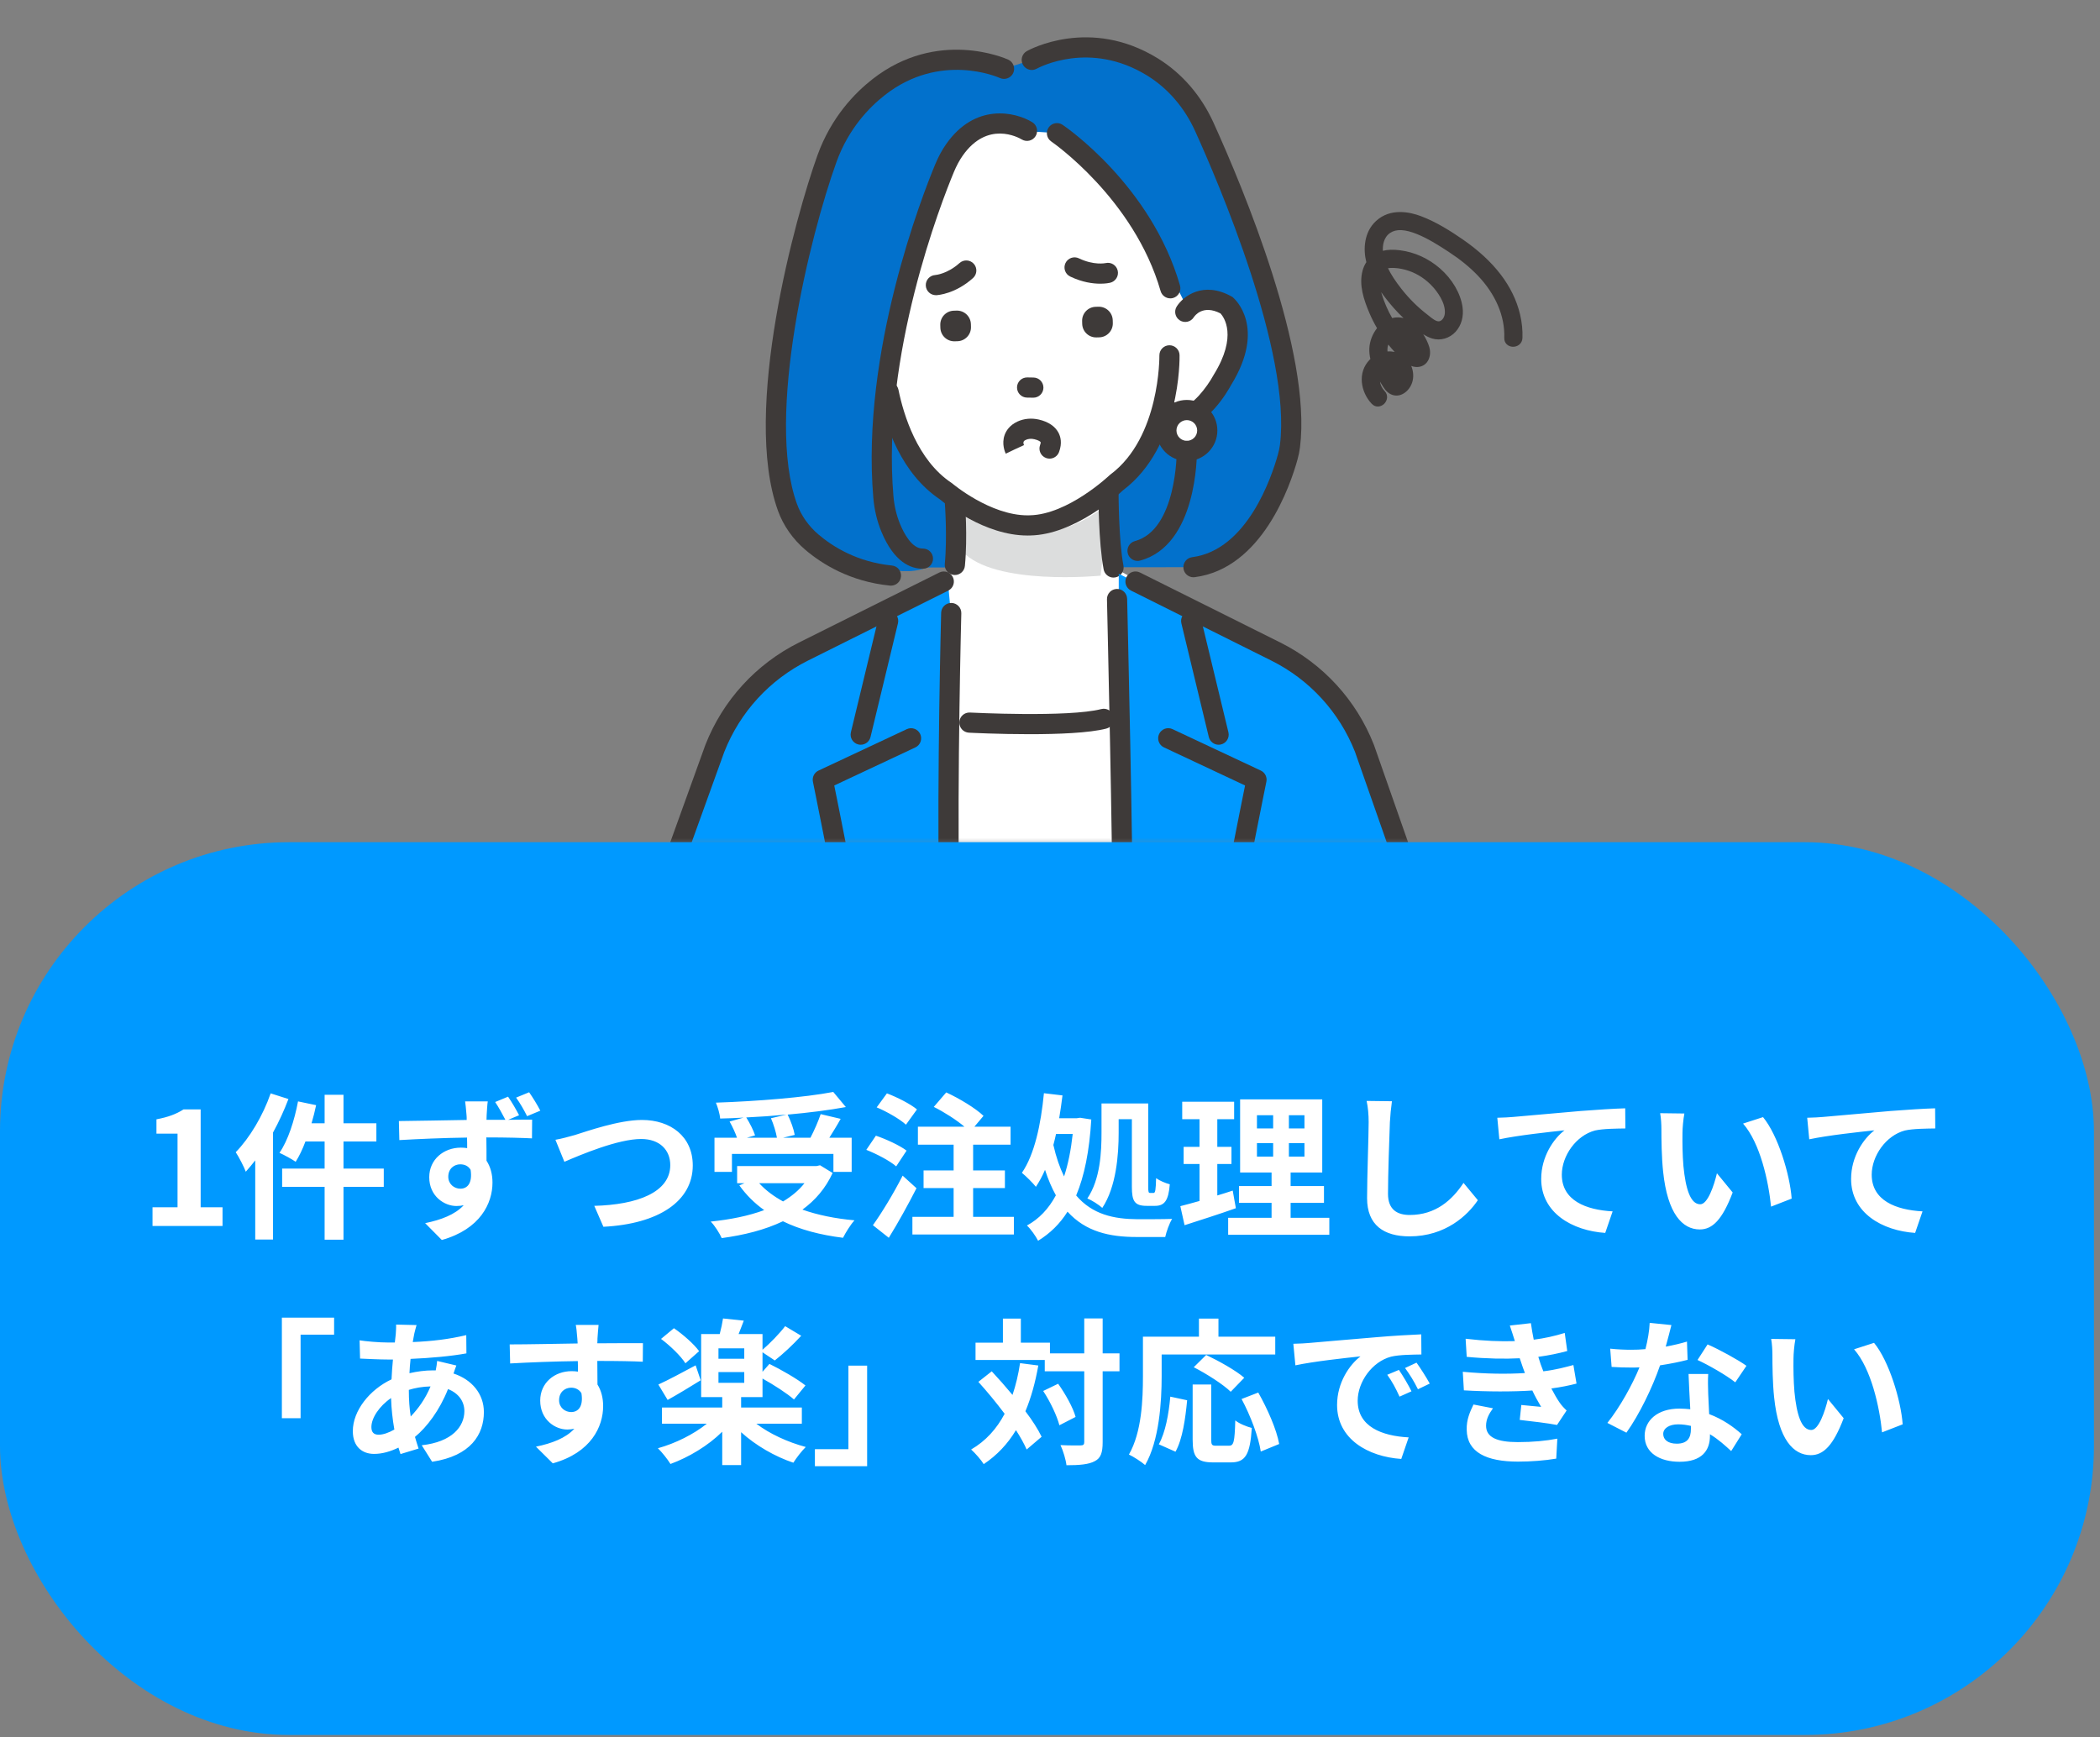 <svg width="307" height="254" viewBox="0 0 307 254" fill="none" xmlns="http://www.w3.org/2000/svg">
<rect x="0" y="0" width="307" height="254" fill="#808080" stroke="none"/>
<mask id="mask0_30_2366" style="mask-type:luminance" maskUnits="userSpaceOnUse" x="95" y="0" width="116" height="124">
<path d="M210.924 0H95V123.6H210.924V0Z" fill="white"/>
</mask>
<g mask="url(#mask0_30_2366)">
<path d="M125.527 28.318C125.527 28.318 123.752 42.754 126.17 46.889C126.17 46.889 119.691 42.421 118.697 50.469C118.697 50.469 120.124 65.398 130.231 61.34C130.231 61.34 136.811 77.396 150.778 76.815C150.778 76.815 166.665 75.243 169.936 58.925C169.936 58.925 174.54 64.794 178.969 55.085C178.969 55.085 187.068 42.946 174.719 44.45L175.528 29.504L158.555 17.781L135.743 16.943L125.521 28.315L125.527 28.318Z" fill="white"/>
<path d="M146.779 10.063C146.779 10.063 132.859 3.097 123.495 18.064C123.495 18.064 104.325 66 118.52 79.112C118.52 79.112 130.175 85.347 135.419 82.967L174.472 82.922C174.472 82.922 190.362 81.731 188.908 54.651L176.055 18.547C176.055 18.547 169.901 1.342 150.828 8.756L146.779 10.06V10.063Z" fill="#0271CC"/>
<path d="M139.677 72.874V84.757L131.305 89.998L138.539 114.732L167.904 112.863L168.895 86.296L162.787 82.97L162.047 65.413L139.677 72.874Z" fill="white"/>
<path d="M139.586 69.347L138.863 83.651L135.893 86.868L151.353 121.309L162.879 89.921L162.418 81.082L161.486 65.926L139.586 69.347Z" fill="white"/>
<path d="M151.029 19.232C151.029 19.232 142.579 13.094 138.539 23.797C138.539 23.797 129.612 45.969 130.204 56.669C130.204 56.669 131.305 76.705 152.379 76.623C152.379 76.623 166.002 73.04 169.181 61.83C169.181 61.83 178.781 63.779 180.414 51.953C180.414 51.953 182.918 38.452 173.504 44.937C173.504 44.937 162.908 22.216 154.521 19.468L151.032 19.232H151.029Z" fill="white"/>
<path d="M134.876 83.15C133.133 83.15 130.7 82.197 128.854 77.738C128.22 76.204 127.822 74.538 127.671 72.78C125.851 51.466 134.885 28.436 136.716 24.036C137.188 22.901 137.713 21.927 138.324 21.06C142.559 15.023 148.407 16.336 150.911 17.869C151.604 18.294 151.822 19.202 151.397 19.898C150.973 20.591 150.067 20.81 149.374 20.388C148.864 20.084 144.352 17.604 140.739 22.753C140.255 23.443 139.831 24.234 139.441 25.169C137.657 29.457 128.851 51.9 130.611 72.529C130.735 73.983 131.063 75.358 131.579 76.611C132.136 77.956 133.301 80.2 134.879 80.2C134.894 80.2 134.911 80.2 134.926 80.2C135.731 80.2 136.389 80.846 136.401 81.651C136.413 82.465 135.764 83.135 134.95 83.15C134.926 83.15 134.903 83.15 134.876 83.15Z" fill="#3E3A39"/>
<path d="M130.249 85.624C130.199 85.624 130.151 85.624 130.101 85.615C124.282 85.034 120.168 82.453 117.744 80.395C115.913 78.838 114.524 76.859 113.733 74.673C108.431 60.031 116.326 31.527 119.508 22.694C121.516 17.123 124.993 13.566 127.556 11.567C137.049 4.155 146.973 8.529 147.392 8.718C148.133 9.054 148.463 9.93 148.124 10.67C147.787 11.41 146.915 11.738 146.174 11.405C145.82 11.245 137.424 7.603 129.37 13.891C127.114 15.654 124.049 18.783 122.28 23.694C118.396 34.473 111.872 60.871 116.505 73.668C117.122 75.372 118.213 76.921 119.655 78.147C121.761 79.938 125.335 82.176 130.396 82.68C131.207 82.76 131.797 83.486 131.717 84.294C131.641 85.055 131.001 85.621 130.252 85.621L130.249 85.624Z" fill="#3E3A39"/>
<path d="M174.469 84.397C173.737 84.397 173.103 83.854 173.009 83.111C172.906 82.303 173.475 81.563 174.283 81.46C182.34 80.418 185.918 69.698 186.823 66.436C186.965 65.926 187.059 65.469 187.115 65.038C188.811 51.561 178.052 26.513 174.714 19.158C173.151 15.716 170.729 12.912 167.709 11.048C159.322 5.872 151.86 9.874 151.548 10.048C150.837 10.44 149.94 10.184 149.545 9.473C149.15 8.762 149.404 7.868 150.112 7.47C150.486 7.261 159.357 2.427 169.261 8.535C172.782 10.709 175.598 13.959 177.403 17.937C181.786 27.593 191.789 51.546 190.046 65.404C189.976 65.976 189.852 66.572 189.672 67.221C188.646 70.925 184.529 83.105 174.666 84.382C174.602 84.391 174.54 84.394 174.475 84.394L174.469 84.397Z" fill="#3E3A39"/>
<path d="M171.086 43.621C170.446 43.621 169.856 43.2 169.67 42.554C165.778 29.041 153.81 20.768 153.689 20.689C153.016 20.232 152.839 19.314 153.3 18.642C153.757 17.97 154.674 17.793 155.346 18.25C155.874 18.607 168.311 27.174 172.505 41.74C172.729 42.522 172.278 43.338 171.496 43.566C171.36 43.604 171.222 43.624 171.086 43.624V43.621Z" fill="#3E3A39"/>
<path d="M140.662 75.355C140.662 75.355 150.521 81.353 159.929 75.131L162.05 73.845L160.908 84.161C160.908 84.161 145.304 85.712 140.665 80.59V75.358L140.662 75.355Z" fill="#DCDDDD"/>
<path d="M162.787 84.444C162.094 84.444 161.478 83.954 161.342 83.247C160.584 79.298 160.575 72.364 160.575 72.072C160.575 71.258 161.236 70.598 162.05 70.598C162.864 70.598 163.524 71.258 163.524 72.072C163.524 72.14 163.533 79.02 164.238 82.689C164.391 83.489 163.869 84.261 163.067 84.415C162.973 84.432 162.879 84.441 162.787 84.441V84.444Z" fill="#3E3A39"/>
<path d="M150.197 78.292C143.959 78.292 138.135 73.618 137.395 73.001C131.856 69.276 129.479 62.561 128.456 57.574C128.293 56.778 128.807 55.996 129.606 55.834C130.402 55.672 131.184 56.185 131.346 56.984C132.095 60.638 134.097 67.268 139.099 70.595L139.241 70.701C139.297 70.748 144.765 75.343 150.215 75.343C150.327 75.343 150.436 75.343 150.548 75.337C156.134 75.228 162.153 69.533 162.212 69.474L162.351 69.359C169.612 63.933 169.491 52.1 169.491 51.98C169.476 51.166 170.125 50.493 170.939 50.478C171.75 50.464 172.425 51.109 172.44 51.923C172.452 52.469 172.602 65.31 164.188 71.668C163.421 72.388 157.072 78.159 150.631 78.286C150.486 78.292 150.342 78.295 150.197 78.295V78.292Z" fill="#3E3A39"/>
<path d="M172.764 62.425C171.732 62.425 170.334 62.024 169.081 60.308C168.6 59.65 168.744 58.727 169.402 58.246C170.06 57.766 170.983 57.91 171.464 58.568C172.16 59.52 172.67 59.485 172.838 59.473C174.289 59.376 176.418 56.657 177.403 54.849L177.445 54.775C180.954 49.107 178.91 46.352 178.427 45.822C175.831 44.486 174.646 46.187 174.516 46.388C174.077 47.075 173.165 47.276 172.481 46.839C171.794 46.4 171.593 45.488 172.03 44.804C172.991 43.297 175.899 41.05 180.022 43.332L180.152 43.403L180.264 43.498C180.467 43.672 185.192 47.83 179.975 56.291C179.391 57.359 176.572 62.175 173.038 62.414C172.953 62.419 172.862 62.422 172.77 62.422L172.764 62.425Z" fill="#3E3A39"/>
<path d="M151.064 58.143C151.064 58.143 151.049 58.143 151.04 58.143L150.129 58.129C149.315 58.117 148.666 57.444 148.678 56.63C148.69 55.825 149.348 55.179 150.153 55.179C150.162 55.179 150.167 55.179 150.176 55.179L151.088 55.194C151.902 55.206 152.55 55.878 152.539 56.692C152.527 57.497 151.869 58.143 151.064 58.143Z" fill="#3E3A39"/>
<path d="M160.582 44.844L160.175 44.855C159.052 44.886 158.166 45.821 158.197 46.945L158.208 47.352C158.239 48.475 159.174 49.361 160.298 49.33L160.705 49.319C161.828 49.288 162.714 48.352 162.683 47.229L162.672 46.822C162.641 45.699 161.705 44.813 160.582 44.844Z" fill="#3E3A39"/>
<path d="M139.846 45.411L139.439 45.423C138.316 45.453 137.43 46.389 137.461 47.513L137.472 47.919C137.503 49.043 138.438 49.929 139.562 49.898L139.969 49.887C141.092 49.856 141.978 48.92 141.947 47.797L141.936 47.39C141.905 46.267 140.969 45.381 139.846 45.411Z" fill="#3E3A39"/>
<path d="M139.589 84.064C139.542 84.064 139.491 84.064 139.444 84.058C138.633 83.978 138.04 83.259 138.12 82.448C138.509 78.451 138.12 73.482 138.12 73.432C138.055 72.621 138.66 71.91 139.474 71.845C140.288 71.783 140.996 72.385 141.06 73.199C141.078 73.411 141.473 78.475 141.06 82.734C140.987 83.495 140.344 84.067 139.595 84.067L139.589 84.064Z" fill="#3E3A39"/>
<path d="M173.502 65.926C175.153 65.926 176.492 64.587 176.492 62.936C176.492 61.284 175.153 59.945 173.502 59.945C171.85 59.945 170.511 61.284 170.511 62.936C170.511 64.587 171.85 65.926 173.502 65.926Z" fill="white"/>
<path d="M173.502 67.401C171.039 67.401 169.036 65.398 169.036 62.936C169.036 60.473 171.039 58.471 173.502 58.471C175.964 58.471 177.967 60.473 177.967 62.936C177.967 65.398 175.964 67.401 173.502 67.401ZM173.502 61.42C172.667 61.42 171.986 62.101 171.986 62.936C171.986 63.77 172.667 64.451 173.502 64.451C174.336 64.451 175.017 63.773 175.017 62.936C175.017 62.098 174.336 61.42 173.502 61.42Z" fill="#3E3A39"/>
<path d="M166.297 82.005C165.645 82.005 165.052 81.572 164.872 80.914C164.66 80.126 165.126 79.318 165.913 79.106C172.059 77.452 172.03 66.056 172.027 65.941C172.021 65.127 172.673 64.46 173.487 64.451C173.493 64.451 173.496 64.451 173.501 64.451C174.31 64.451 174.967 65.1 174.976 65.911C174.982 66.475 175.026 79.708 166.68 81.955C166.55 81.99 166.423 82.005 166.297 82.005Z" fill="#3E3A39"/>
<path d="M168.559 135.412L166.07 117.142L165.447 97.486L129.09 99.37V100.16L129.449 135.412H168.559Z" fill="white"/>
<path d="M139.639 135.412L139.064 90.292L138.663 85.984L115.249 96.5C115.249 96.5 102.768 105.95 100.515 118.198L99.692 125.768L139.639 135.412Z" fill="#0099FF"/>
<path d="M138.736 131.95C137.934 131.95 137.277 131.307 137.262 130.499C136.976 113.146 137.58 89.82 137.586 89.588C137.607 88.774 138.291 88.125 139.099 88.151C139.913 88.172 140.556 88.85 140.535 89.664C140.53 89.897 139.925 113.163 140.211 130.452C140.226 131.265 139.574 131.938 138.76 131.95C138.751 131.95 138.742 131.95 138.736 131.95Z" fill="#3E3A39"/>
<path d="M125.828 108.881C125.713 108.881 125.598 108.866 125.48 108.84C124.689 108.648 124.2 107.852 124.392 107.061L128.405 90.437C128.597 89.647 129.393 89.157 130.184 89.349C130.974 89.54 131.464 90.337 131.272 91.127L127.261 107.752C127.099 108.427 126.494 108.881 125.828 108.881Z" fill="#3E3A39"/>
<path d="M125.465 142.11C124.769 142.11 124.15 141.614 124.017 140.903C121.386 126.762 118.868 114.411 118.841 114.29C118.706 113.623 119.042 112.948 119.658 112.659L132.564 106.604C133.301 106.259 134.18 106.575 134.525 107.312C134.87 108.049 134.555 108.928 133.817 109.273L121.961 114.838C122.646 118.218 124.743 128.682 126.916 140.367C127.067 141.166 126.536 141.939 125.736 142.086C125.645 142.104 125.554 142.113 125.465 142.113V142.11Z" fill="#3E3A39"/>
<path d="M164.338 135.412L163.551 92.97V83.887L190.869 97.488C190.869 97.488 201.212 105.953 203.465 118.201L204.288 125.771L164.341 135.415L164.338 135.412Z" fill="#0099FF"/>
<path d="M178.149 108.881C177.483 108.881 176.881 108.427 176.716 107.752L172.705 91.127C172.514 90.337 173 89.537 173.794 89.349C174.587 89.157 175.383 89.644 175.572 90.437L179.583 107.061C179.774 107.852 179.288 108.651 178.495 108.84C178.379 108.869 178.262 108.881 178.147 108.881H178.149Z" fill="#3E3A39"/>
<path d="M178.512 142.109C178.424 142.109 178.332 142.101 178.241 142.083C177.442 141.935 176.911 141.163 177.061 140.364C179.235 128.679 181.332 118.215 182.016 114.835L170.16 109.27C169.423 108.925 169.104 108.046 169.452 107.309C169.797 106.572 170.676 106.253 171.413 106.601L184.316 112.656C184.933 112.945 185.272 113.62 185.133 114.287C185.107 114.411 182.588 126.759 179.957 140.9C179.825 141.611 179.205 142.107 178.509 142.107L178.512 142.109Z" fill="#3E3A39"/>
<path d="M164.079 135.188C164.079 135.188 164.061 135.188 164.049 135.188C163.235 135.173 162.587 134.501 162.604 133.687C162.737 126.656 161.837 88.004 161.829 87.615C161.811 86.8 162.454 86.125 163.268 86.105C164.079 86.084 164.757 86.73 164.778 87.544C164.816 89.136 165.689 126.647 165.556 133.74C165.542 134.545 164.884 135.188 164.082 135.188H164.079Z" fill="#3E3A39"/>
<path d="M150.507 107.339C145.983 107.339 141.957 107.135 141.644 107.118C140.83 107.076 140.205 106.38 140.249 105.569C140.291 104.755 140.984 104.13 141.798 104.174C141.942 104.18 156.193 104.906 160.991 103.667C161.778 103.463 162.584 103.938 162.787 104.726C162.991 105.513 162.516 106.318 161.728 106.522C159.224 107.168 154.659 107.339 150.51 107.339H150.507Z" fill="#3E3A39"/>
<path d="M98.306 128.08C98.141 128.08 97.97 128.051 97.805 127.992C97.038 127.715 96.643 126.871 96.917 126.104L103.116 108.911C103.116 108.911 103.125 108.884 103.131 108.872C105.691 102.363 110.548 97.061 116.803 93.938L137.315 83.704C138.043 83.341 138.928 83.636 139.294 84.365C139.657 85.093 139.362 85.978 138.633 86.343L118.122 96.577C112.524 99.37 108.177 104.112 105.883 109.931L99.689 127.104C99.474 127.706 98.905 128.08 98.303 128.08H98.306Z" fill="#3E3A39"/>
<path d="M206.037 129.611C205.429 129.611 204.857 129.23 204.645 128.623L198.089 109.925C195.794 104.109 191.45 99.367 185.853 96.577L165.341 86.343C164.613 85.981 164.315 85.093 164.68 84.364C165.043 83.636 165.928 83.338 166.659 83.704L187.171 93.938C193.429 97.061 198.284 102.363 200.843 108.872C200.849 108.89 200.858 108.908 200.864 108.925L207.429 127.65C207.697 128.419 207.293 129.26 206.527 129.528C206.364 129.584 206.199 129.611 206.04 129.611H206.037Z" fill="#3E3A39"/>
<path d="M160.858 41.477C159.791 41.477 158.225 41.28 156.452 40.428C155.718 40.074 155.411 39.192 155.762 38.461C156.116 37.726 156.995 37.416 157.729 37.77C159.897 38.814 161.563 38.478 161.634 38.463C162.427 38.278 163.212 38.77 163.398 39.563C163.583 40.357 163.085 41.15 162.292 41.339C162.177 41.365 161.655 41.477 160.855 41.477H160.858Z" fill="#3E3A39"/>
<path d="M136.814 43.156C136.035 43.156 135.383 42.545 135.342 41.758C135.301 40.95 135.917 40.259 136.722 40.209C136.822 40.2 138.503 40.044 140.276 38.455C140.881 37.912 141.815 37.962 142.358 38.566C142.901 39.171 142.851 40.106 142.246 40.649C139.689 42.946 137.17 43.141 136.89 43.156C136.864 43.156 136.837 43.156 136.811 43.156H136.814Z" fill="#3E3A39"/>
<path d="M153.435 67.053C153.264 67.053 153.09 67.023 152.919 66.958C152.155 66.675 151.769 65.826 152.052 65.062C152.155 64.788 152.138 64.655 152.129 64.637C152.096 64.575 151.857 64.363 151.22 64.216C150.769 64.109 150.33 64.142 149.982 64.304C149.755 64.41 149.472 64.546 149.699 65.077L148.36 65.69L147.033 66.33C146.923 66.103 146.401 64.906 146.867 63.593C147.077 63.004 147.569 62.184 148.728 61.638C149.675 61.193 150.802 61.087 151.899 61.346C153.258 61.664 154.237 62.322 154.733 63.248C155.043 63.823 155.308 64.788 154.818 66.094C154.597 66.687 154.034 67.053 153.435 67.053Z" fill="#3E3A39"/>
</g>
<path d="M200.76 52.623C200.619 52.078 200.539 51.519 200.563 50.953C200.607 49.913 201.054 48.824 201.771 48.014C201.318 47.266 200.916 46.485 200.572 45.681C199.783 43.837 199.025 41.681 199.56 39.661C199.681 39.207 199.883 38.777 200.154 38.4C199.595 36.418 199.833 34.056 201.41 32.595C203.106 31.022 205.524 31.181 207.556 31.941C209.699 32.742 211.726 34.005 213.605 35.298C217.386 37.902 220.759 41.457 221.85 46.049C222.109 47.142 222.23 48.273 222.189 49.395C222.144 50.615 220.245 50.62 220.289 49.395C220.418 45.831 218.704 42.509 216.284 39.99C214.993 38.644 213.519 37.502 211.961 36.483C210.496 35.525 208.952 34.547 207.332 33.885C206.018 33.349 204.289 32.865 203.006 33.74C201.904 34.494 201.648 35.896 201.827 37.157C202.721 36.845 203.695 36.845 204.63 36.965C206.721 37.236 208.661 38.141 210.252 39.522C211.817 40.88 213.143 42.856 213.431 44.939C213.596 46.138 213.34 47.333 212.514 48.243C211.752 49.086 210.567 49.46 209.473 49.121C208.323 48.768 207.297 47.84 206.391 47.077C205.538 46.358 204.738 45.575 204 44.739C202.992 43.596 202.024 42.326 201.26 40.965C201.251 41.687 201.433 42.453 201.615 43.066C202.024 44.426 202.609 45.722 203.333 46.942C203.674 46.827 204.036 46.765 204.418 46.774C205.462 46.803 206.4 47.354 207.059 48.14C207.697 48.9 208.285 49.872 208.57 50.827C208.914 51.978 208.388 53.351 207.003 53.268C205.891 53.204 204.927 52.023 204.218 51.266C203.742 50.756 203.298 50.22 202.877 49.663C202.659 50.005 202.512 50.391 202.462 50.747C202.415 51.092 202.436 51.448 202.498 51.802C203.721 51.59 205.009 52.02 205.73 53.209C206.197 53.981 206.356 54.994 206.056 55.854C205.691 56.906 204.55 57.872 203.412 57.265C202.892 56.988 202.583 56.476 202.289 55.984C202.03 55.554 201.78 55.115 201.551 54.667C201.407 54.953 201.324 55.265 201.33 55.578C201.345 56.27 201.654 56.924 202.124 57.421C202.962 58.311 201.621 59.657 200.783 58.764C199.281 57.171 198.86 54.52 200.498 52.853C200.577 52.773 200.663 52.697 200.748 52.626L200.76 52.623ZM204.586 42.479C205.697 43.893 206.991 45.189 208.42 46.282C208.947 46.685 209.764 47.472 210.482 47.339C211.117 47.221 211.517 46.535 211.587 45.937C211.767 44.444 210.752 42.8 209.802 41.737C208.808 40.624 207.541 39.737 206.126 39.248C205.4 38.998 204.644 38.83 203.874 38.792C203.389 38.768 202.845 38.78 202.383 38.968C202.933 40.235 203.756 41.419 204.589 42.476L204.586 42.479ZM205.365 49.699C205.641 50.002 205.927 50.299 206.221 50.585C206.341 50.7 206.462 50.815 206.585 50.927C206.485 50.721 206.371 50.511 206.262 50.317C205.944 49.749 205.553 49.101 204.938 48.815C204.8 48.75 204.662 48.712 204.527 48.697C204.794 49.042 205.074 49.377 205.365 49.702V49.699ZM203.524 54.311C203.633 54.502 203.745 54.694 203.856 54.883C203.903 54.959 204.109 55.218 204.206 55.392C204.315 55.215 204.344 55.009 204.315 54.744C204.274 54.37 204.009 53.866 203.556 53.693C203.418 53.639 203.28 53.613 203.145 53.604C203.265 53.843 203.392 54.078 203.521 54.311H203.524Z" fill="#3E3A39"/>
<path d="M201.421 59.436C201.76 59.436 202.089 59.289 202.333 59.059C202.812 58.605 203.003 57.783 202.412 57.159C202.033 56.755 201.798 56.273 201.739 55.778C201.815 55.91 201.895 56.043 201.977 56.181C202.286 56.694 202.633 57.274 203.248 57.601C203.762 57.875 204.318 57.907 204.859 57.695C205.553 57.424 206.153 56.764 206.426 55.978C206.694 55.209 206.644 54.302 206.312 53.501C206.529 53.586 206.756 53.639 206.991 53.654C207.653 53.692 208.22 53.451 208.6 52.971C209.055 52.393 209.188 51.53 208.944 50.723C208.764 50.125 208.458 49.483 208.067 48.868C208.476 49.127 208.908 49.348 209.364 49.489C210.57 49.86 211.917 49.471 212.796 48.502C213.643 47.569 214.002 46.288 213.808 44.889C213.534 42.906 212.299 40.794 210.502 39.236C208.823 37.778 206.809 36.865 204.68 36.591C203.721 36.468 202.892 36.491 202.162 36.665C202.124 35.902 202.248 34.721 203.221 34.055C204.109 33.449 205.406 33.51 207.188 34.238C208.779 34.889 210.317 35.861 211.755 36.803C213.452 37.914 214.846 39.045 216.01 40.258C218.639 42.995 220.024 46.237 219.909 49.386C219.88 50.217 220.509 50.673 221.15 50.697C221.812 50.72 222.536 50.279 222.568 49.416C222.609 48.279 222.491 47.118 222.218 45.967C221.242 41.846 218.416 38.155 213.819 34.989C212.178 33.858 209.999 32.45 207.688 31.587C206.159 31.016 203.277 30.35 201.154 32.318C199.392 33.949 199.266 36.459 199.745 38.332C199.495 38.712 199.313 39.127 199.195 39.566C198.64 41.66 199.36 43.816 200.225 45.834C200.533 46.559 200.898 47.277 201.31 47.978C200.645 48.821 200.227 49.904 200.183 50.938C200.163 51.436 200.213 51.946 200.336 52.491C200.304 52.52 200.272 52.552 200.239 52.585C198.39 54.467 198.931 57.336 200.522 59.023C200.795 59.312 201.113 59.436 201.424 59.436H201.421ZM201.566 53.828L201.227 54.496C201.048 54.85 200.96 55.227 200.966 55.583C200.98 56.337 201.298 57.083 201.863 57.68C202.168 58.004 201.974 58.352 201.813 58.505C201.748 58.567 201.407 58.856 201.071 58.502C199.757 57.109 199.272 54.653 200.78 53.118C200.851 53.044 200.927 52.98 201.004 52.915L201.186 52.762L201.127 52.529C200.983 51.969 200.921 51.46 200.942 50.971C200.98 50.016 201.398 49.009 202.057 48.27L202.245 48.061L202.101 47.819C201.651 47.074 201.257 46.305 200.924 45.533C200.116 43.643 199.434 41.631 199.933 39.761C200.039 39.357 200.227 38.962 200.472 38.624L200.577 38.476L200.527 38.3C200.057 36.63 200.113 34.326 201.674 32.877C203.5 31.186 206.065 31.79 207.429 32.3C209.661 33.133 211.79 34.509 213.396 35.613C217.833 38.668 220.553 42.211 221.486 46.14C221.742 47.224 221.853 48.314 221.815 49.386C221.797 49.837 221.406 49.946 221.186 49.937C221.062 49.931 220.659 49.881 220.677 49.416C220.798 46.058 219.339 42.62 216.566 39.734C215.36 38.479 213.925 37.313 212.178 36.17C210.708 35.21 209.138 34.214 207.485 33.537C205.447 32.703 203.915 32.668 202.804 33.431C201.715 34.173 201.227 35.554 201.463 37.216L201.527 37.672L201.962 37.522C202.686 37.272 203.545 37.216 204.591 37.348C206.573 37.605 208.45 38.456 210.014 39.816C211.676 41.257 212.817 43.195 213.064 44.998C213.178 45.825 213.128 47.018 212.24 47.996C211.558 48.75 210.52 49.053 209.594 48.768C208.614 48.464 207.691 47.684 206.876 46.992L206.644 46.797C205.809 46.093 205.018 45.322 204.294 44.5C203.153 43.204 202.271 41.99 201.601 40.791L200.907 39.554L200.889 40.974C200.88 41.604 201.004 42.326 201.263 43.189C201.668 44.544 202.26 45.875 203.018 47.151L203.174 47.416L203.465 47.318C203.78 47.212 204.1 47.162 204.418 47.171C205.283 47.195 206.141 47.645 206.779 48.405C207.444 49.198 207.97 50.128 208.217 50.956C208.388 51.522 208.303 52.134 208.003 52.514C207.776 52.8 207.453 52.935 207.035 52.909C206.188 52.859 205.38 51.978 204.73 51.268C204.653 51.183 204.577 51.1 204.503 51.024C204.056 50.547 203.615 50.016 203.189 49.451L202.859 49.012L202.565 49.474C202.321 49.86 202.154 50.299 202.095 50.709C202.045 51.068 202.057 51.454 202.133 51.881L202.201 52.252L202.571 52.187C203.759 51.981 204.824 52.441 205.415 53.415C205.847 54.128 205.959 55.018 205.709 55.736C205.509 56.311 205.068 56.803 204.583 56.994C204.25 57.124 203.921 57.106 203.606 56.935C203.177 56.706 202.909 56.264 202.627 55.792C202.345 55.324 202.11 54.9 201.904 54.496L201.563 53.831L201.566 53.828ZM202.962 50.379C203.265 50.759 203.574 51.118 203.883 51.454C203.55 51.383 203.198 51.357 202.839 51.383C202.821 51.177 202.827 50.986 202.851 50.806C202.871 50.667 202.906 50.523 202.959 50.379H202.962ZM201.918 42.715C202.436 43.457 203.036 44.211 203.724 44.998C204.183 45.519 204.668 46.023 205.174 46.5C204.933 46.441 204.686 46.405 204.439 46.4C204.133 46.391 203.824 46.423 203.521 46.5C202.865 45.357 202.351 44.167 201.989 42.962C201.962 42.88 201.939 42.797 201.918 42.715ZM204.192 56.14L204.53 55.592C204.68 55.348 204.733 55.056 204.694 54.703C204.639 54.208 204.303 53.572 203.695 53.339C203.524 53.274 203.348 53.236 203.168 53.227L202.515 53.194L202.809 53.778C202.933 54.022 203.062 54.267 203.195 54.502C203.303 54.697 203.418 54.891 203.533 55.083C203.553 55.118 203.6 55.183 203.656 55.262C203.73 55.359 203.827 55.495 203.877 55.583L204.192 56.146V56.14ZM207.776 52.532L206.926 50.762C206.821 50.541 206.7 50.323 206.591 50.131C206.238 49.501 205.806 48.8 205.097 48.47C204.933 48.394 204.756 48.34 204.574 48.32L203.668 48.205L204.227 48.93C204.503 49.286 204.791 49.633 205.085 49.958C205.365 50.27 205.659 50.573 205.959 50.862C206.079 50.98 206.206 51.094 206.329 51.209L207.779 52.535L207.776 52.532ZM210.314 47.74C210.393 47.74 210.47 47.734 210.549 47.719C211.358 47.569 211.873 46.735 211.964 45.99C212.193 44.084 210.726 42.208 210.085 41.489C209.014 40.291 207.688 39.392 206.247 38.895C205.435 38.615 204.641 38.453 203.889 38.417C203.409 38.394 202.786 38.397 202.236 38.621L201.877 38.768L202.033 39.124C202.512 40.229 203.23 41.372 204.289 42.718C205.444 44.188 206.756 45.489 208.191 46.588C208.267 46.647 208.35 46.715 208.438 46.785C208.944 47.195 209.617 47.74 210.317 47.74H210.314ZM203.53 39.169C203.642 39.169 203.753 39.172 203.856 39.177C204.539 39.21 205.259 39.357 206.003 39.613C207.32 40.07 208.535 40.892 209.52 41.996C209.967 42.497 211.411 44.258 211.211 45.899C211.155 46.358 210.858 46.888 210.411 46.971C209.97 47.053 209.361 46.556 208.914 46.193C208.82 46.117 208.732 46.046 208.653 45.984C207.27 44.924 206.003 43.666 204.886 42.246C203.995 41.115 203.359 40.141 202.912 39.216C203.118 39.18 203.33 39.169 203.53 39.169Z" fill="#3E3A39"/>
<rect y="123.131" width="306.114" height="130.521" rx="42.255" fill="#0099FF"/>
<path d="M22.297 179.24V176.503H25.954V165.739H22.872V163.646C24.574 163.324 25.747 162.887 26.828 162.197H29.335V176.503H32.532V179.24H22.297ZM39.567 159.851L42.166 160.679C41.545 162.312 40.786 163.991 39.912 165.578V181.218H37.313V169.649C36.853 170.224 36.393 170.799 35.933 171.305C35.68 170.615 34.921 169.143 34.461 168.453C36.485 166.383 38.44 163.117 39.567 159.851ZM56.104 170.845V173.513H50.216V181.241H47.456V173.513H41.246V170.845H47.456V166.889H44.65C44.236 168.016 43.73 169.051 43.224 169.856C42.718 169.488 41.522 168.844 40.855 168.545C42.097 166.751 43.04 163.83 43.569 161.024L46.214 161.576C46.03 162.473 45.8 163.347 45.547 164.221H47.456V160.058H50.216V164.221H55.023V166.889H50.216V170.845H56.104ZM65.534 172.041C65.534 173.099 66.385 173.789 67.305 173.789C68.271 173.789 69.099 173.053 68.8 171.029C68.478 170.477 67.926 170.224 67.282 170.224C66.431 170.224 65.534 170.822 65.534 172.041ZM74.274 160.334C74.849 161.162 75.47 162.243 75.884 163.048L74.297 163.715C75.769 163.692 77.103 163.692 77.793 163.692L77.77 166.429C76.39 166.36 74.205 166.291 71.1 166.291C71.123 167.464 71.123 168.683 71.123 169.695C71.698 170.569 71.997 171.673 71.997 172.892C71.997 175.905 70.226 179.7 64.591 181.287L62.153 178.826C64.476 178.343 66.523 177.584 67.788 176.204C67.466 176.273 67.121 176.319 66.73 176.319C64.959 176.319 62.751 174.893 62.751 172.11C62.751 169.511 64.867 167.786 67.374 167.786C67.696 167.786 67.995 167.809 68.294 167.855C68.294 167.349 68.294 166.82 68.271 166.314C64.798 166.36 61.21 166.521 58.381 166.682L58.312 163.899C60.934 163.876 65.12 163.784 68.225 163.738C68.225 163.439 68.225 163.209 68.202 163.025C68.133 162.105 68.041 161.323 67.995 161.024H71.307C71.238 161.392 71.169 162.634 71.146 163.002C71.146 163.186 71.123 163.439 71.123 163.715C71.974 163.715 72.94 163.715 73.883 163.715C73.423 162.841 72.94 161.944 72.388 161.116L74.274 160.334ZM77.356 159.69C77.931 160.518 78.552 161.53 78.989 162.381L77.057 163.186C76.597 162.266 76.045 161.3 75.447 160.472L77.356 159.69ZM81.197 166.636C82.048 166.498 83.198 166.176 84.026 165.946C85.797 165.394 90.489 163.738 93.847 163.738C98.01 163.738 101.276 166.13 101.276 170.385C101.276 175.606 96.308 178.941 88.212 179.355L86.878 176.296C93.111 176.135 97.987 174.341 97.987 170.339C97.987 168.177 96.492 166.521 93.732 166.521C90.351 166.521 84.9 168.821 82.508 169.856L81.197 166.636ZM112.707 163.485L114.984 162.956C113.052 163.14 111.051 163.278 109.096 163.37C109.625 164.221 110.154 165.256 110.384 165.992L109.188 166.337H113.581C113.443 165.532 113.098 164.382 112.707 163.485ZM107.003 168.706V171.328H104.45V166.337H107.739C107.509 165.624 107.072 164.704 106.658 163.968L108.705 163.393C107.555 163.462 106.382 163.508 105.278 163.531C105.232 162.841 104.91 161.806 104.657 161.208C110.706 161.001 117.629 160.449 121.815 159.644L123.655 161.852C121.171 162.312 118.204 162.68 115.145 162.956C115.605 163.876 116.042 165.095 116.18 165.923L114.478 166.337H118.48C119.032 165.279 119.63 163.922 119.975 162.887L122.896 163.577C122.367 164.543 121.769 165.486 121.24 166.337H124.506V171.328H121.838V168.706H107.003ZM117.606 172.984H110.982C111.925 174.019 113.098 174.893 114.478 175.652C115.697 174.916 116.778 174.042 117.606 172.984ZM119.883 170.362L121.723 171.489C120.688 173.743 119.17 175.491 117.307 176.848C119.515 177.63 122.091 178.159 124.92 178.412C124.345 179.033 123.609 180.229 123.241 180.965C119.906 180.551 116.939 179.769 114.455 178.55C111.81 179.815 108.751 180.574 105.508 181.011C105.232 180.367 104.473 179.148 103.898 178.596C106.773 178.297 109.441 177.768 111.718 176.917C110.315 175.928 109.096 174.709 108.084 173.306L108.843 172.984H107.762V170.477H119.377L119.883 170.362ZM134.051 162.197L132.441 164.428C131.567 163.623 129.658 162.519 128.163 161.898L129.658 159.851C131.13 160.403 133.085 161.392 134.051 162.197ZM132.533 168.223L131.015 170.523C130.095 169.718 128.163 168.706 126.645 168.108L128.048 166.038C129.543 166.544 131.544 167.464 132.533 168.223ZM131.958 171.88L133.982 173.72C132.763 176.112 131.314 178.734 129.934 180.965L127.611 179.125C128.853 177.4 130.601 174.548 131.958 171.88ZM142.262 177.906H148.219V180.482H133.384V177.906H139.41V173.697H135.017V171.121H139.41V167.349H134.189V164.727H140.997C139.801 163.715 138.03 162.588 136.512 161.829L138.329 159.713C140.192 160.564 142.607 162.013 143.78 163.14L142.446 164.727H147.736V167.349H142.262V171.121H146.908V173.697H142.262V177.906ZM163.537 163.623V165.601C163.537 168.821 163.192 173.513 161.145 176.595C160.685 176.158 159.558 175.445 158.96 175.215C160.869 172.386 161.03 168.384 161.03 165.578V161.323H167.861V173.513C167.861 174.318 167.907 174.41 168.16 174.41H168.643C168.896 174.41 168.965 173.973 169.011 172.248C169.517 172.616 170.391 172.984 171.012 173.145C170.828 175.491 170.253 176.296 168.873 176.296H167.631C165.86 176.296 165.469 175.606 165.469 173.513V163.623H163.537ZM156.821 165.785H154.383C154.268 166.337 154.13 166.866 153.992 167.395C154.406 169.212 154.935 170.73 155.556 171.995C156.154 170.201 156.568 168.108 156.821 165.785ZM157.902 163.416L159.535 163.669C159.259 168.315 158.523 171.926 157.327 174.778C159.696 177.561 162.824 178.228 166.297 178.251C167.24 178.251 170.23 178.251 171.357 178.205C170.943 178.849 170.506 180.114 170.345 180.85H166.159C162.226 180.85 158.73 180.091 156.062 177.147C154.935 178.941 153.509 180.321 151.761 181.402C151.393 180.689 150.68 179.677 150.128 179.171C151.876 178.228 153.302 176.733 154.36 174.755C153.762 173.674 153.233 172.455 152.773 171.029C152.382 171.949 151.922 172.777 151.439 173.513C151.048 173.007 149.99 171.949 149.392 171.466C151.232 168.798 152.175 164.382 152.612 159.828L155.326 160.15C155.188 161.277 155.027 162.381 154.843 163.485H157.419L157.902 163.416ZM180.212 174.065L180.672 176.641C178.142 177.538 175.382 178.412 173.174 179.125L172.553 176.342C173.358 176.135 174.301 175.882 175.359 175.583V170.178H173.036V167.671H175.359V163.623H172.829V161.07H180.419V163.623H177.958V167.671H180.028V170.178H177.958V174.778C178.717 174.548 179.476 174.318 180.212 174.065ZM183.754 167.119V169.097H186.123V167.119H183.754ZM183.754 163.048V164.98H186.123V163.048H183.754ZM190.7 164.98V163.048H188.423V164.98H190.7ZM190.7 169.097V167.119H188.423V169.097H190.7ZM188.676 178.044H194.334V180.528H179.545V178.044H185.893V175.859H181.132V173.398H185.893V171.42H181.293V160.725H193.299V171.42H188.676V173.398H193.552V175.859H188.676V178.044ZM203.488 161.001C203.35 161.967 203.235 163.14 203.189 164.06C203.097 166.544 202.913 171.696 202.913 174.548C202.913 176.871 204.293 177.63 206.087 177.63C209.882 177.63 212.297 175.445 213.953 172.938L216.046 175.468C214.574 177.676 211.308 180.758 206.064 180.758C202.292 180.758 199.854 179.102 199.854 175.169C199.854 172.087 200.084 166.038 200.084 164.06C200.084 162.979 199.992 161.875 199.785 160.955L203.488 161.001ZM218.892 163.416C219.812 163.393 220.709 163.347 221.169 163.301C223.078 163.14 226.873 162.795 231.082 162.427C233.451 162.243 235.981 162.082 237.591 162.036L237.614 164.98C236.372 165.003 234.394 165.003 233.175 165.279C230.392 166.015 228.322 169.005 228.322 171.742C228.322 175.514 231.864 176.894 235.751 177.101L234.67 180.252C229.863 179.93 225.309 177.331 225.309 172.363C225.309 169.051 227.172 166.429 228.713 165.256C226.551 165.486 221.859 165.992 219.191 166.567L218.892 163.416ZM246.239 162.795C246.078 163.623 245.963 164.957 245.963 165.601C245.94 167.096 245.963 168.821 246.101 170.477C246.423 173.789 247.113 176.066 248.562 176.066C249.643 176.066 250.563 173.375 251 171.535L253.3 174.341C251.782 178.343 250.333 179.746 248.493 179.746C245.963 179.746 243.778 177.469 243.134 171.305C242.904 169.189 242.881 166.498 242.881 165.095C242.881 164.451 242.835 163.462 242.697 162.749L246.239 162.795ZM257.739 163.324C259.924 165.969 261.672 171.719 261.925 175.238L258.912 176.411C258.544 172.708 257.325 167.119 254.818 164.267L257.739 163.324ZM264.196 163.416C265.116 163.393 266.013 163.347 266.473 163.301C268.382 163.14 272.177 162.795 276.386 162.427C278.755 162.243 281.285 162.082 282.895 162.036L282.918 164.98C281.676 165.003 279.698 165.003 278.479 165.279C275.696 166.015 273.626 169.005 273.626 171.742C273.626 175.514 277.168 176.894 281.055 177.101L279.974 180.252C275.167 179.93 270.613 177.331 270.613 172.363C270.613 169.051 272.476 166.429 274.017 165.256C271.855 165.486 267.163 165.992 264.495 166.567L264.196 163.416ZM41.207 192.644H48.843V195.128H43.944V207.341H41.207V192.644ZM60.895 193.725C60.757 194.185 60.665 194.599 60.573 194.944C60.504 195.335 60.412 195.749 60.343 196.209C63.149 196.094 65.633 195.795 68.163 195.197L68.186 197.865C65.932 198.279 62.85 198.555 60.021 198.67C59.952 199.36 59.883 200.073 59.86 200.763C60.964 200.51 62.16 200.349 63.287 200.349C63.425 200.349 63.563 200.349 63.701 200.349C63.793 199.889 63.885 199.314 63.908 198.969L66.714 199.636C66.622 199.889 66.438 200.372 66.3 200.809C68.968 201.683 70.739 203.776 70.739 206.444C70.739 209.71 68.83 212.861 63.172 213.712L61.654 211.297C66.093 210.814 67.887 208.56 67.887 206.306C67.887 204.926 67.082 203.707 65.495 203.086C64.253 206.214 62.413 208.629 60.665 210.078C60.826 210.653 61.01 211.228 61.194 211.78L58.549 212.585C58.457 212.286 58.342 211.964 58.25 211.642C57.123 212.194 55.904 212.562 54.685 212.562C53.006 212.562 51.58 211.55 51.58 209.227C51.58 206.26 54.018 203.178 57.238 201.66C57.284 200.671 57.353 199.705 57.445 198.762C57.192 198.762 56.962 198.762 56.709 198.762C55.513 198.762 53.719 198.67 52.638 198.624L52.569 195.956C53.374 196.094 55.398 196.278 56.801 196.278C57.123 196.278 57.422 196.278 57.721 196.278C57.767 195.841 57.813 195.427 57.859 195.036C57.882 194.599 57.928 194.047 57.905 193.656L60.895 193.725ZM54.294 208.629C54.294 209.365 54.616 209.756 55.352 209.756C55.996 209.756 56.824 209.48 57.652 208.997C57.399 207.571 57.215 205.984 57.169 204.397C55.444 205.57 54.294 207.318 54.294 208.629ZM59.768 203.27C59.768 204.673 59.86 205.938 60.044 207.088C61.125 205.961 62.16 204.558 62.942 202.695C61.723 202.718 60.665 202.925 59.768 203.201V203.27ZM87.506 193.702C87.46 194.07 87.368 195.312 87.345 195.68C87.345 195.864 87.345 196.117 87.322 196.393C89.645 196.393 92.796 196.347 93.992 196.37L93.969 199.084C92.589 199.015 90.45 198.969 87.322 198.969C87.322 200.142 87.345 201.407 87.345 202.419C87.897 203.293 88.173 204.374 88.173 205.57C88.173 208.56 86.425 212.378 80.813 213.942L78.352 211.504C80.675 211.021 82.699 210.262 83.964 208.882C83.642 208.951 83.297 208.997 82.929 208.997C81.158 208.997 78.973 207.571 78.973 204.765C78.973 202.166 81.066 200.464 83.573 200.464C83.895 200.464 84.194 200.487 84.493 200.533C84.493 200.027 84.493 199.498 84.47 198.992C80.997 199.038 77.409 199.176 74.58 199.337L74.511 196.554C77.133 196.554 81.319 196.462 84.447 196.416C84.424 196.117 84.424 195.887 84.401 195.703C84.332 194.76 84.24 193.978 84.171 193.702H87.506ZM81.733 204.719C81.733 205.777 82.584 206.444 83.504 206.444C84.47 206.444 85.321 205.708 84.999 203.684C84.677 203.155 84.125 202.879 83.504 202.879C82.607 202.879 81.733 203.5 81.733 204.719ZM102.203 197.543L100.202 199.314C99.535 198.256 97.994 196.761 96.637 195.749L98.523 194.185C99.857 195.105 101.467 196.508 102.203 197.543ZM101.697 199.613L102.433 201.798C100.846 202.787 99.052 203.868 97.603 204.673L96.246 202.419C97.626 201.798 99.673 200.694 101.697 199.613ZM105.032 200.602V202.166H108.804V200.602H105.032ZM108.804 198.647V197.129H105.032V198.647H108.804ZM117.222 208.146H110.575C112.484 209.618 115.198 210.86 117.797 211.55C117.222 212.102 116.394 213.183 115.98 213.85C113.289 212.953 110.46 211.32 108.344 209.388V214.195H105.584V209.319C103.514 211.366 100.708 213.045 98.017 214.034C97.58 213.321 96.752 212.286 96.177 211.734C98.753 211.021 101.421 209.687 103.33 208.146H96.775V205.777H105.584V204.259H102.502V195.036H105.216C105.423 194.277 105.607 193.403 105.699 192.759L108.735 193.081C108.482 193.771 108.206 194.438 107.976 195.036H111.472V197.336C112.576 196.393 113.956 194.967 114.784 193.886L117.13 195.289C115.911 196.623 114.439 197.98 113.266 198.9L111.472 197.704V200.556L112.484 199.406C114.186 200.234 116.578 201.614 117.751 202.557L116.072 204.604C115.083 203.73 113.128 202.465 111.472 201.545V204.259H108.344V205.777H117.222V208.146ZM126.767 214.356H119.131V211.872H124.03V199.659H126.767V214.356ZM149.123 199.291L151.791 199.636C151.354 202.12 150.733 204.351 149.905 206.329C150.917 207.663 151.745 208.951 152.274 210.055L150.089 211.918C149.721 211.09 149.192 210.124 148.525 209.089C147.306 211.113 145.742 212.769 143.81 214.057C143.488 213.505 142.545 212.424 141.97 211.918C144.109 210.676 145.696 208.905 146.869 206.697C145.65 205.064 144.293 203.431 143.028 202.028L144.983 200.487C145.972 201.545 147.007 202.718 148.019 203.937C148.502 202.511 148.87 200.97 149.123 199.291ZM152.504 203.362L154.689 202.304C155.77 203.822 156.874 205.8 157.242 207.157L154.873 208.376C154.528 207.019 153.539 204.926 152.504 203.362ZM163.659 197.865V200.487H161.198V210.837C161.198 212.378 160.922 213.183 160.048 213.62C159.174 214.103 157.817 214.218 155.908 214.218C155.816 213.413 155.425 212.102 155.034 211.274C156.322 211.343 157.564 211.32 157.955 211.32C158.369 211.32 158.507 211.205 158.507 210.837V200.487H152.734V198.831H142.614V196.301H146.616V192.782H149.238V196.301H153.493V197.865H158.507V192.759H161.198V197.865H163.659ZM169.823 198.026V201.223C169.823 204.926 169.478 210.607 167.408 214.195C166.902 213.735 165.683 212.953 165.039 212.654C166.925 209.365 167.086 204.535 167.086 201.223V195.427H175.274V192.782H178.126V195.427H186.429V198.026H169.823ZM181.898 201.43L179.92 203.477C178.816 202.396 176.401 200.855 174.515 199.889L176.332 198.095C178.172 198.969 180.656 200.349 181.898 201.43ZM171.847 212.24L169.409 211.159C170.375 209.411 170.858 206.743 171.088 204.19L173.549 204.719C173.296 207.364 172.882 210.4 171.847 212.24ZM177.804 211.366H179.667C180.357 211.366 180.495 210.837 180.587 207.663C181.162 208.146 182.289 208.583 183.002 208.767C182.749 212.7 182.059 213.804 179.92 213.804H177.367C174.929 213.804 174.354 212.999 174.354 210.446V202.419H177.068V210.423C177.068 211.251 177.16 211.366 177.804 211.366ZM181.507 204.535L183.945 203.592C185.302 205.984 186.636 209.02 187.004 211.113L184.313 212.217C184.014 210.17 182.818 206.973 181.507 204.535ZM189.074 196.462C189.994 196.439 190.891 196.393 191.328 196.347C193.26 196.186 197.055 195.841 201.264 195.496C203.633 195.289 206.14 195.151 207.773 195.082L207.796 198.026C206.554 198.049 204.576 198.049 203.357 198.348C200.574 199.084 198.481 202.051 198.481 204.788C198.481 208.583 202.023 209.94 205.933 210.147L204.852 213.298C200.022 212.976 195.468 210.4 195.468 205.409C195.468 202.097 197.331 199.475 198.895 198.302C196.733 198.532 192.041 199.038 189.373 199.613L189.074 196.462ZM204.507 200.28C205.082 201.108 205.91 202.511 206.347 203.408L204.599 204.19C204.024 202.925 203.541 202.028 202.805 200.993L204.507 200.28ZM207.083 199.222C207.658 200.027 208.532 201.384 209.015 202.281L207.29 203.109C206.669 201.867 206.14 201.016 205.404 200.004L207.083 199.222ZM213.845 200.556C217.272 200.878 220.377 200.901 222.93 200.74C222.815 200.464 222.723 200.188 222.631 199.935C222.447 199.406 222.309 198.969 222.171 198.578C220.009 198.693 217.318 198.647 214.42 198.371L214.259 195.726C216.996 196.048 219.342 196.14 221.458 196.071C221.228 195.335 220.998 194.599 220.722 193.794L223.804 193.449C223.919 194.277 224.057 195.082 224.218 195.864C225.805 195.657 227.277 195.335 228.749 194.875L229.117 197.52C227.852 197.865 226.403 198.164 224.885 198.371C225 198.739 225.115 199.107 225.23 199.452C225.345 199.774 225.483 200.119 225.621 200.487C227.507 200.257 228.887 199.866 230.014 199.567L230.474 202.281C229.416 202.557 228.174 202.81 226.794 202.994C227.185 203.73 227.576 204.443 227.99 205.041C228.289 205.478 228.611 205.823 229.025 206.214L227.622 208.33C226.334 208.077 223.85 207.778 222.171 207.594L222.401 205.409C223.367 205.501 224.609 205.616 225.299 205.685C224.816 204.88 224.379 204.075 224.011 203.293C221.182 203.477 217.479 203.477 214.006 203.27L213.845 200.556ZM218.261 205.892C217.709 206.651 217.249 207.456 217.249 208.445C217.249 210.147 218.859 210.837 221.895 210.837C224.08 210.837 226.035 210.653 227.668 210.331L227.507 213.252C225.897 213.528 223.804 213.689 221.918 213.689C217.318 213.689 214.466 212.332 214.42 209.043C214.374 207.571 214.88 206.444 215.409 205.34L218.261 205.892ZM244.343 193.725C244.159 194.461 243.86 195.634 243.515 196.876C244.642 196.669 245.723 196.416 246.62 196.14L246.712 198.808C245.654 199.084 244.228 199.383 242.687 199.613C241.583 202.833 239.628 206.858 237.765 209.457L234.982 208.031C236.799 205.777 238.662 202.396 239.674 199.912C239.26 199.935 238.869 199.935 238.478 199.935C237.535 199.935 236.592 199.912 235.603 199.843L235.396 197.175C236.385 197.29 237.604 197.336 238.455 197.336C239.145 197.336 239.835 197.313 240.548 197.244C240.87 195.979 241.123 194.599 241.169 193.403L244.343 193.725ZM243.147 209.641C243.147 210.492 243.86 211.067 245.125 211.067C246.712 211.067 247.195 210.193 247.195 208.928C247.195 208.79 247.195 208.652 247.195 208.468C246.597 208.33 245.976 208.238 245.332 208.238C243.998 208.238 243.147 208.836 243.147 209.641ZM249.725 200.878C249.656 201.844 249.702 202.81 249.725 203.822C249.748 204.489 249.817 205.593 249.863 206.743C251.841 207.479 253.451 208.629 254.624 209.687L253.083 212.148C252.278 211.412 251.243 210.446 249.978 209.687C249.978 209.756 249.978 209.848 249.978 209.917C249.978 212.056 248.805 213.712 245.539 213.712C242.687 213.712 240.433 212.447 240.433 209.917C240.433 207.663 242.319 205.938 245.516 205.938C246.068 205.938 246.574 205.984 247.103 206.03C247.011 204.328 246.896 202.281 246.85 200.878H249.725ZM253.681 202.097C252.347 201.039 249.725 199.544 248.161 198.831L249.633 196.554C251.289 197.267 254.141 198.831 255.314 199.682L253.681 202.097ZM262.467 195.795C262.306 196.623 262.191 197.957 262.191 198.601C262.168 200.096 262.191 201.821 262.329 203.477C262.651 206.789 263.341 209.066 264.79 209.066C265.871 209.066 266.791 206.375 267.228 204.535L269.528 207.341C268.01 211.343 266.561 212.746 264.721 212.746C262.191 212.746 260.006 210.469 259.362 204.305C259.132 202.189 259.109 199.498 259.109 198.095C259.109 197.451 259.063 196.462 258.925 195.749L262.467 195.795ZM273.967 196.324C276.152 198.969 277.9 204.719 278.153 208.238L275.14 209.411C274.772 205.708 273.553 200.119 271.046 197.267L273.967 196.324Z" fill="white"/>
</svg>
